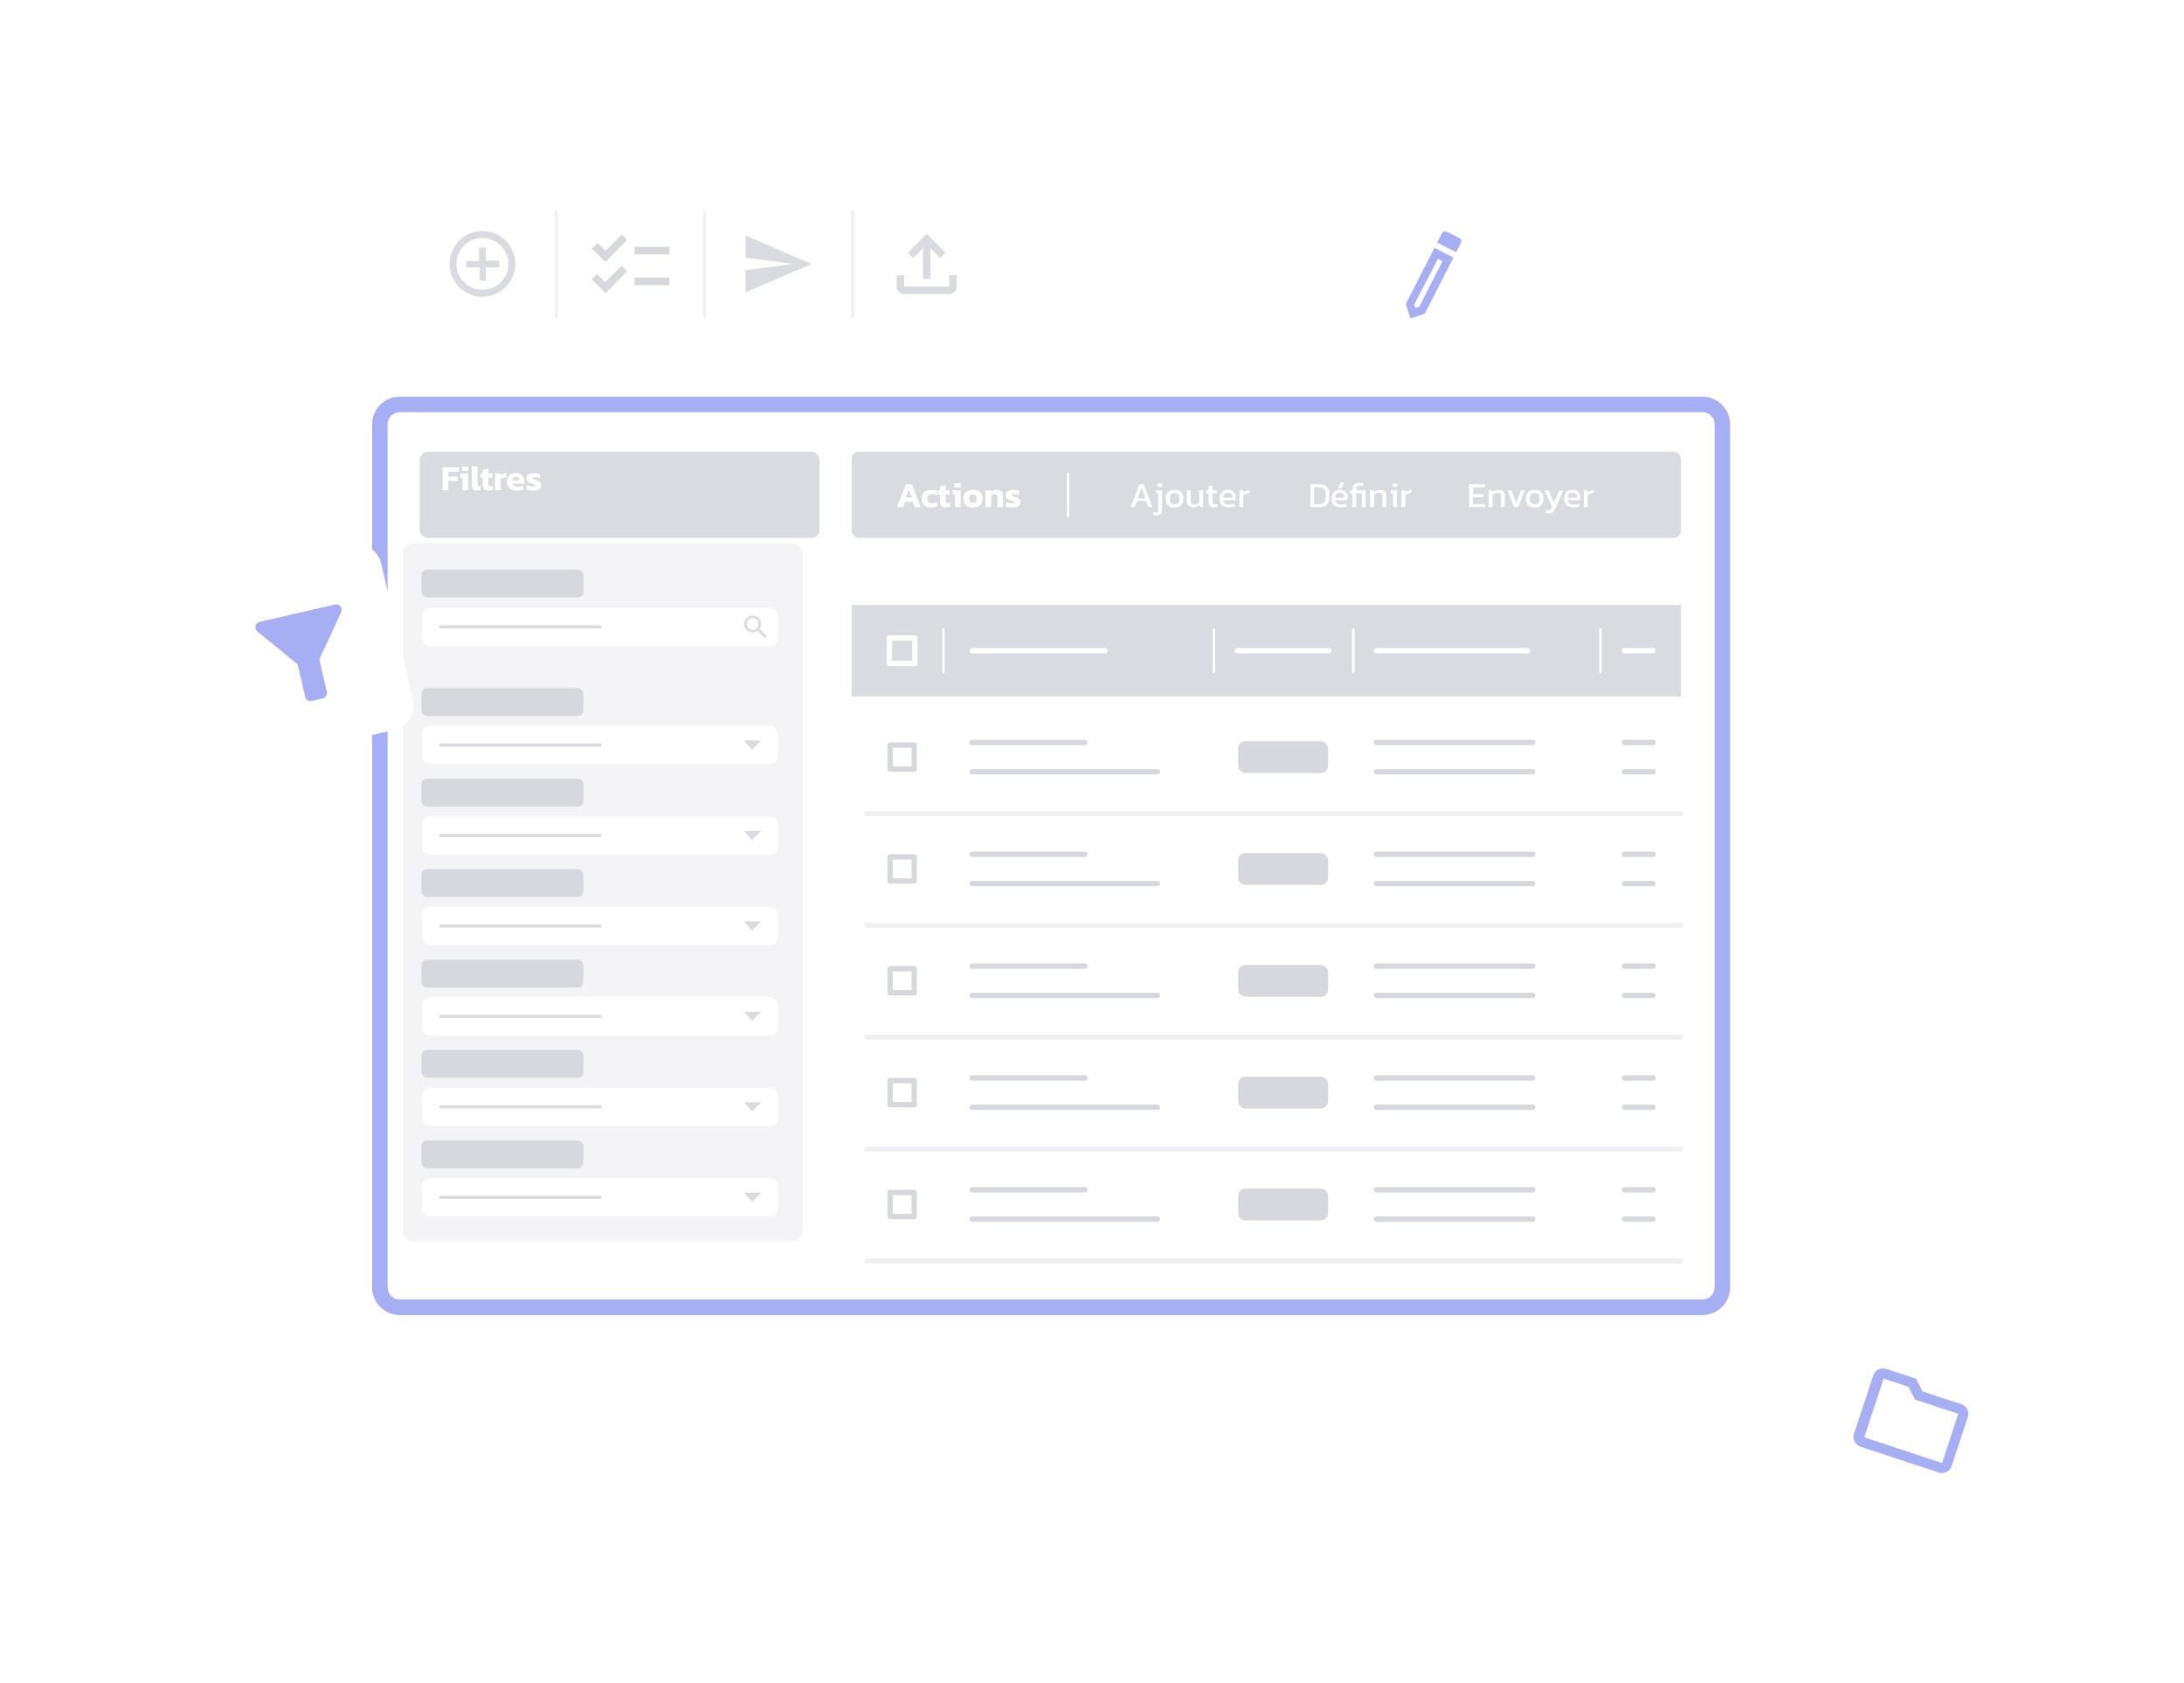 <svg xmlns="http://www.w3.org/2000/svg" id="Calque_1" data-name="Calque 1" viewBox="0 0 678.78 522.92"><defs><filter id="drop-shadow-1" filterUnits="userSpaceOnUse"><feOffset dx="5.24" dy="5.24"/><feGaussianBlur result="blur" stdDeviation="5.24"/><feFlood flood-color="#000" flood-opacity=".2"/><feComposite in2="blur" operator="in"/><feComposite in="SourceGraphic"/></filter><filter id="drop-shadow-2" filterUnits="userSpaceOnUse"><feOffset dx="6.29" dy="6.29"/><feGaussianBlur result="blur-2" stdDeviation="6.29"/><feFlood flood-color="#000" flood-opacity=".2"/><feComposite in2="blur-2" operator="in"/><feComposite in="SourceGraphic"/></filter><filter id="drop-shadow-3" filterUnits="userSpaceOnUse"><feOffset dx="7.19" dy="7.19"/><feGaussianBlur result="blur-3" stdDeviation="7.19"/><feFlood flood-color="#000" flood-opacity=".2"/><feComposite in2="blur-3" operator="in"/><feComposite in="SourceGraphic"/></filter><filter id="drop-shadow-4" filterUnits="userSpaceOnUse"><feOffset dx="7.18" dy="7.18"/><feGaussianBlur result="blur-4" stdDeviation="7.18"/><feFlood flood-color="#000" flood-opacity=".2"/><feComposite in2="blur-4" operator="in"/><feComposite in="SourceGraphic"/></filter><filter id="drop-shadow-5" filterUnits="userSpaceOnUse"><feOffset dx="5.54" dy="5.54"/><feGaussianBlur result="blur-5" stdDeviation="5.54"/><feFlood flood-color="#000" flood-opacity=".2"/><feComposite in2="blur-5" operator="in"/><feComposite in="SourceGraphic"/></filter><style>.cls-1{stroke:#dadae1}.cls-1,.cls-10,.cls-11,.cls-2,.cls-3,.cls-9{fill:none}.cls-1,.cls-10,.cls-2,.cls-3,.cls-9{stroke-linecap:round;stroke-linejoin:round}.cls-2{stroke-width:.75px}.cls-2,.cls-3{stroke:#fff}.cls-13{fill:#fff}.cls-14{fill:#a6aff4}.cls-15{fill:#dadae1}.cls-16{fill:#d7d7de}.cls-10,.cls-3,.cls-9{stroke-width:1.66px}.cls-11,.cls-9{stroke:#f1f1f3}.cls-10{stroke:#d7d7de}.cls-11{stroke-miterlimit:10;stroke-width:1px}</style></defs><g style="filter:url(#drop-shadow-1);fill:none"><path d="M118.99 120.41h404.9c3.41 0 6.17 2.77 6.17 6.17v268.18c0 3.41-2.77 6.17-6.17 6.17h-404.9c-3.41 0-6.17-2.77-6.17-6.17V126.59c0-3.41 2.77-6.17 6.17-6.17Z" class="cls-13"/><path d="M523.89 122.81c2.08 0 3.77 1.69 3.77 3.77v268.18c0 2.08-1.69 3.77-3.77 3.77h-404.9c-2.08 0-3.77-1.69-3.77-3.77V126.59c0-2.08 1.69-3.77 3.77-3.77h404.9m0-4.8h-404.9c-4.73 0-8.58 3.85-8.58 8.58v268.18c0 4.73 3.85 8.58 8.58 8.58h404.9c4.73 0 8.58-3.85 8.58-8.58V126.59c0-4.73-3.85-8.58-8.58-8.58Z" class="cls-14"/><rect width="124.26" height="26.78" x="125.21" y="135.12" class="cls-15" rx="2.55" ry="2.55"/><rect width="257.72" height="26.78" x="259.47" y="135.12" class="cls-15" rx="2.23" ry="2.23"/><path d="M276.29 145.23h1.91l2.71 7.08h-1.85l-.64-1.61h-2.37l-.63 1.61h-1.85l2.71-7.08Zm1.89 4.17-.95-2.46-.94 2.46h1.88ZM281.98 151.73c-.52-.46-.78-1.14-.78-2.02s.27-1.57.8-2.03c.54-.46 1.27-.69 2.2-.69.38 0 .71.03 1 .08.28.06.56.15.82.27v1.25c-.41-.2-.89-.3-1.44-.3s-.93.11-1.19.32c-.26.21-.39.58-.39 1.09s.12.85.37 1.07.65.34 1.19.34 1.02-.11 1.46-.33v1.31c-.51.22-1.13.33-1.86.33-.95 0-1.68-.23-2.19-.69ZM287.39 151.94c-.31-.32-.47-.78-.47-1.38v-2.12h-.7v-1.34h.7v-1.09l1.77-.47v1.56h1.26l-.08 1.34h-1.19v2c0 .25.06.42.18.52.12.1.31.15.57.15.21 0 .43-.04.65-.11v1.2c-.35.15-.77.22-1.29.22-.63 0-1.1-.16-1.41-.48ZM291.55 148.41h-.77l.15-1.31h2.39v5.21h-1.77v-3.9Zm-.14-3.46h1.92v1.33h-1.92v-1.33ZM294.23 149.71c0-.88.24-1.55.73-2.02s1.22-.7 2.21-.7 1.73.23 2.22.69c.49.46.73 1.14.73 2.02 0 1.81-.98 2.72-2.95 2.72s-2.94-.91-2.94-2.72Zm3.82 1.02c.18-.21.26-.55.26-1.02s-.09-.82-.27-1.02c-.18-.21-.47-.31-.88-.31s-.69.1-.87.31c-.18.21-.26.55-.26 1.02s.09.82.26 1.02c.18.21.46.31.87.31s.7-.1.88-.31ZM301.02 147.1h1.65l.05.45c.23-.16.5-.29.83-.4.33-.11.66-.16 1.01-.16.67 0 1.16.16 1.47.48.31.32.47.82.47 1.5v3.34h-1.77v-3.2c0-.29-.06-.5-.19-.63s-.35-.19-.67-.19c-.19 0-.39.04-.58.13-.2.09-.36.2-.5.33v3.55h-1.77v-5.21ZM308.32 152.34c-.37-.06-.67-.13-.9-.22v-1.35c.25.1.54.19.87.25.33.06.64.09.92.09.34 0 .58-.02.71-.05.13-.03.19-.11.19-.24 0-.1-.06-.19-.19-.25s-.34-.15-.66-.24l-.47-.15c-.51-.18-.88-.38-1.11-.61s-.34-.56-.34-.97c0-1.06.81-1.6 2.42-1.6.32 0 .63.02.96.07.32.05.59.11.81.18v1.33c-.2-.09-.43-.16-.69-.2-.26-.05-.5-.07-.73-.07-.32 0-.56.02-.73.06s-.24.11-.24.23c0 .1.05.18.15.23.1.05.3.12.59.2.15.04.3.08.45.13.41.12.73.26.96.4.23.14.39.31.48.51.1.2.14.45.14.75 0 .53-.21.93-.62 1.2-.42.27-1.02.41-1.81.41-.41 0-.8-.03-1.18-.09ZM348.9 145.23h1.34l2.68 7.08h-1.23l-.7-1.83h-2.85l-.7 1.83h-1.24l2.71-7.08Zm1.89 4.33-1.23-3.24-1.23 3.24h2.46ZM353.14 154.71v-.87c.23.07.45.11.67.11.34 0 .58-.06.72-.18s.2-.33.2-.62v-5.14h-.79l.11-.91h1.87v6.16c0 .51-.14.9-.43 1.19-.29.29-.71.43-1.26.43-.42 0-.79-.06-1.09-.18Zm1.47-9.69h1.31v.99h-1.31v-.99ZM357.09 149.71c0-1.81.91-2.72 2.72-2.72s2.73.91 2.73 2.72-.91 2.72-2.73 2.72-2.72-.91-2.72-2.72Zm3.89 1.31c.23-.26.35-.7.35-1.31s-.12-1.03-.35-1.3c-.23-.26-.62-.4-1.17-.4s-.93.13-1.16.4c-.23.26-.35.7-.35 1.3s.12 1.04.35 1.31c.23.26.62.4 1.16.4s.94-.13 1.17-.4ZM364.14 151.9c-.33-.35-.5-.85-.5-1.51v-3.29h1.2v3.29c0 .39.09.67.29.86.19.18.48.27.88.27.29 0 .55-.05.8-.16s.47-.25.66-.45v-3.82h1.19v5.21h-1.09l-.05-.54c-.55.43-1.2.65-1.94.65-.62 0-1.1-.17-1.44-.52ZM370.8 151.99c-.28-.29-.42-.7-.42-1.23v-2.73h-.77v-.93h.77v-1.2l1.19-.36v1.56h1.39l-.08.93h-1.31v2.66c0 .3.07.51.2.63.14.12.37.18.69.18.2 0 .41-.04.63-.11v.85c-.29.12-.63.18-1.04.18-.55 0-.96-.14-1.24-.43ZM374.57 151.74c-.49-.45-.74-1.14-.74-2.05 0-.86.22-1.52.65-2 .43-.47 1.07-.71 1.92-.71.77 0 1.36.2 1.77.6.41.4.62.94.62 1.62v.97h-3.82c.06.5.24.85.54 1.04.3.19.77.29 1.42.29.26 0 .53-.03.81-.08s.52-.12.73-.2v.88c-.46.21-1.06.31-1.78.31-.92 0-1.63-.23-2.12-.68Zm3.17-2.34v-.36c0-.37-.1-.66-.31-.85-.21-.19-.54-.29-.99-.29-.54 0-.92.12-1.14.35-.22.23-.32.62-.32 1.16h2.76ZM379.96 147.1h1.1l.07.6c.25-.16.55-.31.89-.44.34-.13.69-.22 1.02-.27v.91c-.32.06-.66.15-1.02.27-.37.12-.65.25-.86.38v3.76h-1.2v-5.21ZM402.04 145.23h2.87c1.06 0 1.84.28 2.34.85.5.56.75 1.48.75 2.74s-.25 2.1-.75 2.66-1.28.84-2.34.84h-2.87v-7.08Zm2.68 6.16c.49 0 .88-.07 1.18-.21.3-.14.52-.4.67-.78.15-.37.23-.9.23-1.58s-.07-1.22-.21-1.61c-.14-.38-.36-.65-.66-.81s-.7-.24-1.21-.24h-1.49v5.22h1.49ZM409.37 151.74c-.49-.45-.74-1.14-.74-2.05 0-.86.22-1.52.65-2 .43-.47 1.07-.71 1.92-.71.77 0 1.36.2 1.77.6.41.4.62.94.62 1.62v.97h-3.82c.06.5.24.85.54 1.04.3.19.77.29 1.42.29.26 0 .53-.03.81-.08s.52-.12.73-.2v.88c-.46.21-1.06.31-1.78.31-.92 0-1.63-.23-2.12-.68Zm3.17-2.34v-.36c0-.37-.1-.66-.31-.85-.21-.19-.54-.29-.99-.29-.54 0-.92.12-1.14.35-.22.23-.32.62-.32 1.16h2.76Zm-1.08-4.77h1.06l-.92 1.95h-.96l.83-1.95ZM415.08 148.04h-.76v-.93h.76v-.54c0-.35.09-.67.26-.95.17-.28.41-.5.73-.65s.68-.24 1.09-.24c.55 0 .98.06 1.29.19v.89c-.1-.04-.23-.08-.41-.1s-.35-.03-.53-.03c-.42 0-.74.07-.94.22-.2.15-.3.38-.3.69v.52h2.94v5.21h-1.2v-4.28h-1.74v4.28h-1.19v-4.28ZM420.59 147.1h1.1l.05.55c.25-.2.54-.36.87-.48s.68-.18 1.06-.18c.67 0 1.17.16 1.47.47.31.32.46.81.46 1.47v3.38h-1.19v-3.32c0-.4-.08-.69-.25-.85-.17-.16-.48-.24-.92-.24-.27 0-.54.06-.8.17-.26.11-.48.25-.65.43v3.82h-1.2v-5.21ZM427.74 148.01h-.79l.11-.91h1.88v5.21h-1.2v-4.3Zm-.1-2.99h1.31v.99h-1.31v-.99ZM430.33 147.1h1.1l.07.6c.25-.16.55-.31.89-.44.34-.13.69-.22 1.02-.27v.91c-.32.06-.66.15-1.02.27-.37.12-.65.25-.86.38v3.76h-1.2v-5.21ZM451.37 145.23h4.94v.94h-3.74v2.14h3.33v.92h-3.33v2.16h3.74v.92h-4.94v-7.08ZM457.42 147.1h1.1l.05.55c.25-.2.54-.36.87-.48s.68-.18 1.06-.18c.67 0 1.17.16 1.47.47.31.32.46.81.46 1.47v3.38h-1.19v-3.32c0-.4-.08-.69-.25-.85-.17-.16-.48-.24-.92-.24-.27 0-.54.06-.8.17-.26.11-.48.25-.65.43v3.82h-1.2v-5.21ZM463.28 147.1h1.24l1.46 4.05 1.46-4.05h1.23l-2.05 5.21h-1.3l-2.06-5.21ZM469.03 149.71c0-1.81.91-2.72 2.72-2.72s2.73.91 2.73 2.72-.91 2.72-2.73 2.72-2.72-.91-2.72-2.72Zm3.89 1.31c.23-.26.35-.7.35-1.31s-.12-1.03-.35-1.3c-.23-.26-.62-.4-1.17-.4s-.93.13-1.16.4c-.23.26-.35.7-.35 1.3s.12 1.04.35 1.31c.23.26.62.4 1.16.4s.94-.13 1.17-.4ZM475.2 154.1v-.89c.21.07.43.11.67.11.22 0 .4-.04.54-.1a.94.94 0 0 0 .36-.33c.1-.15.22-.36.36-.64l-2.32-5.15h1.24l1.67 3.87 1.69-3.87h1.23l-2.12 4.92c-.32.75-.64 1.31-.98 1.68-.34.37-.79.55-1.34.55-.4 0-.73-.05-1.01-.15ZM481.63 151.74c-.49-.45-.74-1.14-.74-2.05 0-.86.22-1.52.65-2 .43-.47 1.07-.71 1.92-.71.77 0 1.36.2 1.77.6.41.4.62.94.62 1.62v.97h-3.82c.06.5.24.85.54 1.04.3.19.77.29 1.42.29.26 0 .53-.03.81-.08s.52-.12.73-.2v.88c-.46.21-1.06.31-1.78.31-.92 0-1.63-.23-2.12-.68Zm3.17-2.34v-.36c0-.37-.1-.66-.31-.85-.21-.19-.54-.29-.99-.29-.54 0-.92.12-1.14.35-.22.23-.32.62-.32 1.16h2.76ZM487.02 147.1h1.1l.07.6c.25-.16.55-.31.89-.44.34-.13.69-.22 1.02-.27v.91c-.32.06-.66.15-1.02.27-.37.12-.65.25-.86.38v3.76h-1.2v-5.21Z" class="cls-13"/><path d="M326.72 141.91v13.2" class="cls-2"/><path d="M259.47 182.74h257.72v28.41H259.47z" class="cls-15"/><path d="M372.04 190.34v13.21M415.38 190.34v13.21M492.18 190.34v13.21M287.99 190.34v13.21" class="cls-2"/><path d="M296.89 196.94h41.31M379.33 196.94h28.43M422.55 196.94h46.94M499.63 196.94h8.93M271.19 192.99h7.91v7.91h-7.91z" class="cls-3"/><path d="M264.2 247.53h252.99" class="cls-9"/><path d="M271.4 226.26h7.48v7.48h-7.48zM296.89 225.45h35M296.89 234.55h57.59" class="cls-10"/><rect width="27.95" height="9.88" x="379.57" y="225.06" class="cls-16" rx="2.21" ry="2.21"/><path d="M422.55 225.45h48.56M422.55 234.55h48.56M499.63 225.45h8.93M499.63 234.55h8.93" class="cls-10"/><path d="M264.2 282.28h252.99" class="cls-9"/><path d="M271.4 261.01h7.48v7.48h-7.48zM296.89 260.2h35M296.89 269.3h57.59" class="cls-10"/><rect width="27.95" height="9.88" x="379.57" y="259.81" class="cls-16" rx="2.21" ry="2.21"/><path d="M422.55 260.2h48.56M422.55 269.3h48.56M499.63 260.2h8.93M499.63 269.3h8.93" class="cls-10"/><path d="M264.2 317.03h252.99" class="cls-9"/><path d="M271.4 295.76h7.48v7.48h-7.48zM296.89 294.95h35M296.89 304.05h57.59" class="cls-10"/><rect width="27.95" height="9.88" x="379.57" y="294.56" class="cls-16" rx="2.21" ry="2.21"/><path d="M422.55 294.95h48.56M422.55 304.05h48.56M499.63 294.95h8.93M499.63 304.05h8.93" class="cls-10"/><path d="M264.2 351.78h252.99" class="cls-9"/><path d="M271.4 330.51h7.48v7.48h-7.48zM296.89 329.7h35M296.89 338.8h57.59" class="cls-10"/><rect width="27.95" height="9.88" x="379.57" y="329.31" class="cls-16" rx="2.21" ry="2.21"/><path d="M422.55 329.7h48.56M422.55 338.8h48.56M499.63 329.7h8.93M499.63 338.8h8.93" class="cls-10"/><path d="M264.2 386.53h252.99" class="cls-9"/><path d="M271.4 365.26h7.48v7.48h-7.48zM296.89 364.45h35M296.89 373.55h57.59" class="cls-10"/><rect width="27.95" height="9.88" x="379.57" y="364.06" class="cls-16" rx="2.21" ry="2.21"/><path d="M422.55 364.45h48.56M422.55 373.55h48.56M499.63 364.45h8.93M499.63 373.55h8.93" class="cls-10"/></g><path d="M137.53 145.23h5.15v1.36h-3.38v1.48h2.97v1.39h-2.97v2.85h-1.77v-7.08ZM143.75 148.41h-.77l.15-1.31h2.39v5.21h-1.77v-3.9Zm-.14-3.46h1.92v1.33h-1.92v-1.33ZM147.02 152.05c-.25-.25-.37-.65-.37-1.2v-5.95h1.77v5.77c0 .17.03.28.1.35.07.06.17.09.32.09.2 0 .37-.03.53-.08v1.2c-.18.07-.35.11-.51.14s-.37.04-.6.04c-.57 0-.98-.12-1.23-.37ZM150.49 151.94c-.31-.32-.47-.78-.47-1.38v-2.12h-.7v-1.34h.7v-1.09l1.77-.47v1.56h1.26l-.08 1.34h-1.19v2c0 .25.06.42.18.52.12.1.31.15.57.15.21 0 .43-.04.65-.11v1.2c-.35.15-.77.22-1.29.22-.63 0-1.1-.16-1.41-.48ZM153.87 147.1h1.68l.05.48c.23-.14.52-.27.86-.38.34-.11.67-.19 1-.21v1.33c-.31.04-.64.1-.99.19s-.63.19-.84.29v3.51h-1.77v-5.21ZM158.41 151.73c-.54-.46-.81-1.14-.81-2.02s.23-1.52.7-2 1.14-.72 2.03-.72c.81 0 1.45.21 1.91.64s.69 1 .69 1.72v.94h-3.7c.08.34.26.58.55.71.29.14.7.21 1.23.21.29 0 .58-.03.87-.08.3-.05.54-.12.74-.2v1.15c-.5.23-1.17.34-2.02.34-.93 0-1.67-.23-2.21-.69Zm2.99-2.47v-.23c0-.56-.34-.84-1.01-.84-.42 0-.71.08-.89.25-.17.17-.26.44-.26.81h2.16ZM164.6 152.34c-.37-.06-.67-.13-.9-.22v-1.35c.25.1.54.19.87.25.33.06.64.09.92.09.34 0 .58-.02.71-.05.13-.03.19-.11.19-.24 0-.1-.06-.19-.19-.25s-.34-.15-.66-.24l-.47-.15c-.51-.18-.88-.38-1.11-.61s-.34-.56-.34-.97c0-1.06.81-1.6 2.42-1.6.32 0 .63.02.96.07.32.05.59.11.81.18v1.33c-.2-.09-.43-.16-.69-.2-.26-.05-.5-.07-.73-.07-.32 0-.56.02-.73.06s-.24.11-.24.23c0 .1.05.18.15.23.1.05.3.12.59.2.15.04.3.08.45.13.41.12.73.26.96.4.23.14.39.31.48.51.1.2.14.45.14.75 0 .53-.21.93-.62 1.2-.42.27-1.02.41-1.81.41-.41 0-.8-.03-1.18-.09Z" class="cls-13"/><rect width="124.26" height="216.94" x="125.21" y="168.79" rx="3.17" ry="3.17" style="fill:#f4f4f6"/><rect width="110.68" height="11.98" x="131.13" y="188.79" class="cls-13" rx="2.63" ry="2.63"/><path d="M236.35 195.7h-.31l-.12-.06c.43-.49.61-1.04.61-1.71.06-1.53-1.16-2.69-2.62-2.69s-2.62 1.16-2.62 2.62 1.16 2.62 2.62 2.62c.67 0 1.28-.24 1.71-.61l.12.12v.31l2.01 2.01.61-.61-2.01-2.01Zm-2.44 0c-1.04 0-1.83-.79-1.83-1.83s.79-1.83 1.83-1.83 1.83.79 1.83 1.83-.79 1.83-1.83 1.83Z" class="cls-15"/><path d="M136.97 194.78h49.51" class="cls-1"/><rect width="50.31" height="8.66" x="130.99" y="176.97" class="cls-16" rx="1.73" ry="1.73"/><rect width="110.68" height="11.98" x="131.13" y="225.52" class="cls-13" rx="2.63" ry="2.63"/><path d="M136.97 231.51h49.51" class="cls-1"/><path d="M231.24 230.09h5.33l-2.85 2.85-2.48-2.85z" class="cls-15"/><rect width="110.68" height="11.98" x="131.13" y="253.62" class="cls-13" rx="2.63" ry="2.63"/><path d="M136.97 259.61h49.51" class="cls-1"/><path d="M231.24 258.19h5.33l-2.85 2.85-2.48-2.85z" class="cls-15"/><rect width="110.68" height="11.98" x="131.13" y="281.72" class="cls-13" rx="2.63" ry="2.63"/><path d="M136.97 287.72h49.51" class="cls-1"/><path d="M231.24 286.29h5.33l-2.85 2.85-2.48-2.85z" class="cls-15"/><rect width="110.68" height="11.98" x="131.13" y="309.82" class="cls-13" rx="2.63" ry="2.63"/><path d="M136.97 315.82h49.51" class="cls-1"/><path d="M231.24 314.39h5.33l-2.85 2.85-2.48-2.85z" class="cls-15"/><rect width="110.68" height="11.98" x="131.13" y="337.93" class="cls-13" rx="2.63" ry="2.63"/><path d="M136.97 343.92h49.51" class="cls-1"/><path d="M231.24 342.49h5.33l-2.85 2.85-2.48-2.85z" class="cls-15"/><rect width="110.68" height="11.98" x="131.13" y="366.03" class="cls-13" rx="2.63" ry="2.63"/><path d="M136.97 372.02h49.51" class="cls-1"/><path d="M231.24 370.59h5.33l-2.85 2.85-2.48-2.85z" class="cls-15"/><rect width="50.31" height="8.66" x="130.99" y="213.81" class="cls-16" rx="1.73" ry="1.73"/><rect width="50.31" height="8.66" x="130.99" y="241.96" class="cls-16" rx="1.73" ry="1.73"/><rect width="50.31" height="8.66" x="130.99" y="270.03" class="cls-16" rx="1.73" ry="1.73"/><rect width="50.31" height="8.66" x="130.99" y="298.19" class="cls-16" rx="1.73" ry="1.73"/><rect width="50.31" height="8.66" x="130.99" y="326.21" class="cls-16" rx="1.73" ry="1.73"/><rect width="50.31" height="8.66" x="130.99" y="354.37" class="cls-16" rx="1.73" ry="1.73"/><g style="filter:url(#drop-shadow-2);fill:none"><rect width="194.09" height="50.29" x="115.21" y="50.72" class="cls-13" rx="2.28" ry="2.28"/><path d="m225.44 84.52 20.52-8.8-20.52-8.8v6.84l14.65 1.96-14.66 1.96v6.84ZM288.73 79.22v3.5h-14.02v-3.5h-2.34v3.5a2.35 2.35 0 0 0 2.34 2.34h14.02a2.35 2.35 0 0 0 2.34-2.34v-3.5h-2.34Zm-12.85-7.01 1.65 1.65 3.03-3.01v9.54h2.34v-9.54l3.03 3.01 1.65-1.65-5.84-5.84-5.84 5.84Z" class="cls-15"/><path d="M201.74 70.4h-10.81v2.34h10.81V70.4Zm0 9.55h-10.81v2.34h10.81v-2.34Zm-19.81-4.86-4.32-4.14 1.8-1.8 2.52 2.52 5.04-5.04 1.62 1.62-6.66 6.85Zm0 9.73-4.32-4.32 1.62-1.62 2.52 2.52 5.22-5.04 1.62 1.62-6.66 6.85Z" class="cls-16"/><path d="M144.72 70.69h-2.13v4.11h-3.96v1.98h4.11v4.11h1.98v-4.11h4.11v-2.13h-4.11v-3.96Zm-1.07-5.18c-5.63 0-10.2 4.57-10.2 10.2s4.57 10.2 10.2 10.2 10.2-4.57 10.2-10.2-4.57-10.2-10.2-10.2Zm0 18.27c-4.42 0-8.07-3.65-8.07-8.07s3.65-8.07 8.07-8.07 8.07 3.65 8.07 8.07-3.65 8.07-8.07 8.07Z" class="cls-15"/><path d="M166.66 59.11v33.51M212.69 59.11v33.51M258.71 59.11v33.51" class="cls-11"/></g><g style="filter:url(#drop-shadow-3);fill:none"><rect width="59.18" height="59.18" x="57.74" y="166.11" class="cls-13" rx="7.53" ry="7.53" transform="rotate(-13 87.29 195.63)"/><path d="M72.82 189.05c4.4 3.57 12.52 10.19 12.52 10.19l2.32 10.08c.21.92 1.14 1.51 2.07 1.29l3.36-.77c.92-.21 1.51-1.14 1.29-2.07l-2.32-10.08s4.39-9.5 6.78-14.64c.6-1.31-.56-2.72-1.95-2.4l-23.37 5.38c-1.39.32-1.82 2.1-.7 3.01Z" class="cls-14"/></g><g style="filter:url(#drop-shadow-4);fill:none"><rect width="64.4" height="64.4" x="554.51" y="402.06" class="cls-13" rx="7.53" ry="7.53" transform="rotate(-71.62 586.732 434.258)"/><path d="m586 423.72 1.99 3.95 13.46 4.45-5.05 15.29-24.18-7.99 6.03-18.25 7.76 2.56Zm2.35-2.51-9.13-3.01c-1.83-.6-3.65.31-4.17 1.91l-6.03 18.25c-.53 1.6.39 3.42 1.99 3.95l24.41 8.06c1.6.53 3.42-.39 3.95-1.99l5.05-15.29c.53-1.6-.39-3.42-1.99-3.95l-12.09-3.99-1.99-3.95Z" class="cls-14"/></g><g style="filter:url(#drop-shadow-5);fill:none"><rect width="49.69" height="49.69" x="415.22" y="54.38" class="cls-13" rx="7.53" ry="7.53" transform="rotate(-17.66 440.115 79.214)"/><path d="m441.38 74.86 1.42.72-7.21 14.16-1.25.41-.35-1.07 7.39-14.22Zm1.96-8.51c-.36.12-.48.35-.77.65l-1.44 2.83 5.9 3.01 1.44-2.83c.36-.71.13-1.42-.52-1.6l-3.78-1.92c-.24-.12-.65-.18-.83-.12Zm-3.06 5.13-8.9 17.47 1.45 4.45 4.45-1.45 8.9-17.47-5.9-3.01Z" class="cls-14"/></g><path d="M592.41 162.94c1.93 0 1.93-3 0-3s-1.93 3 0 3Z" class="cls-13"/></svg>